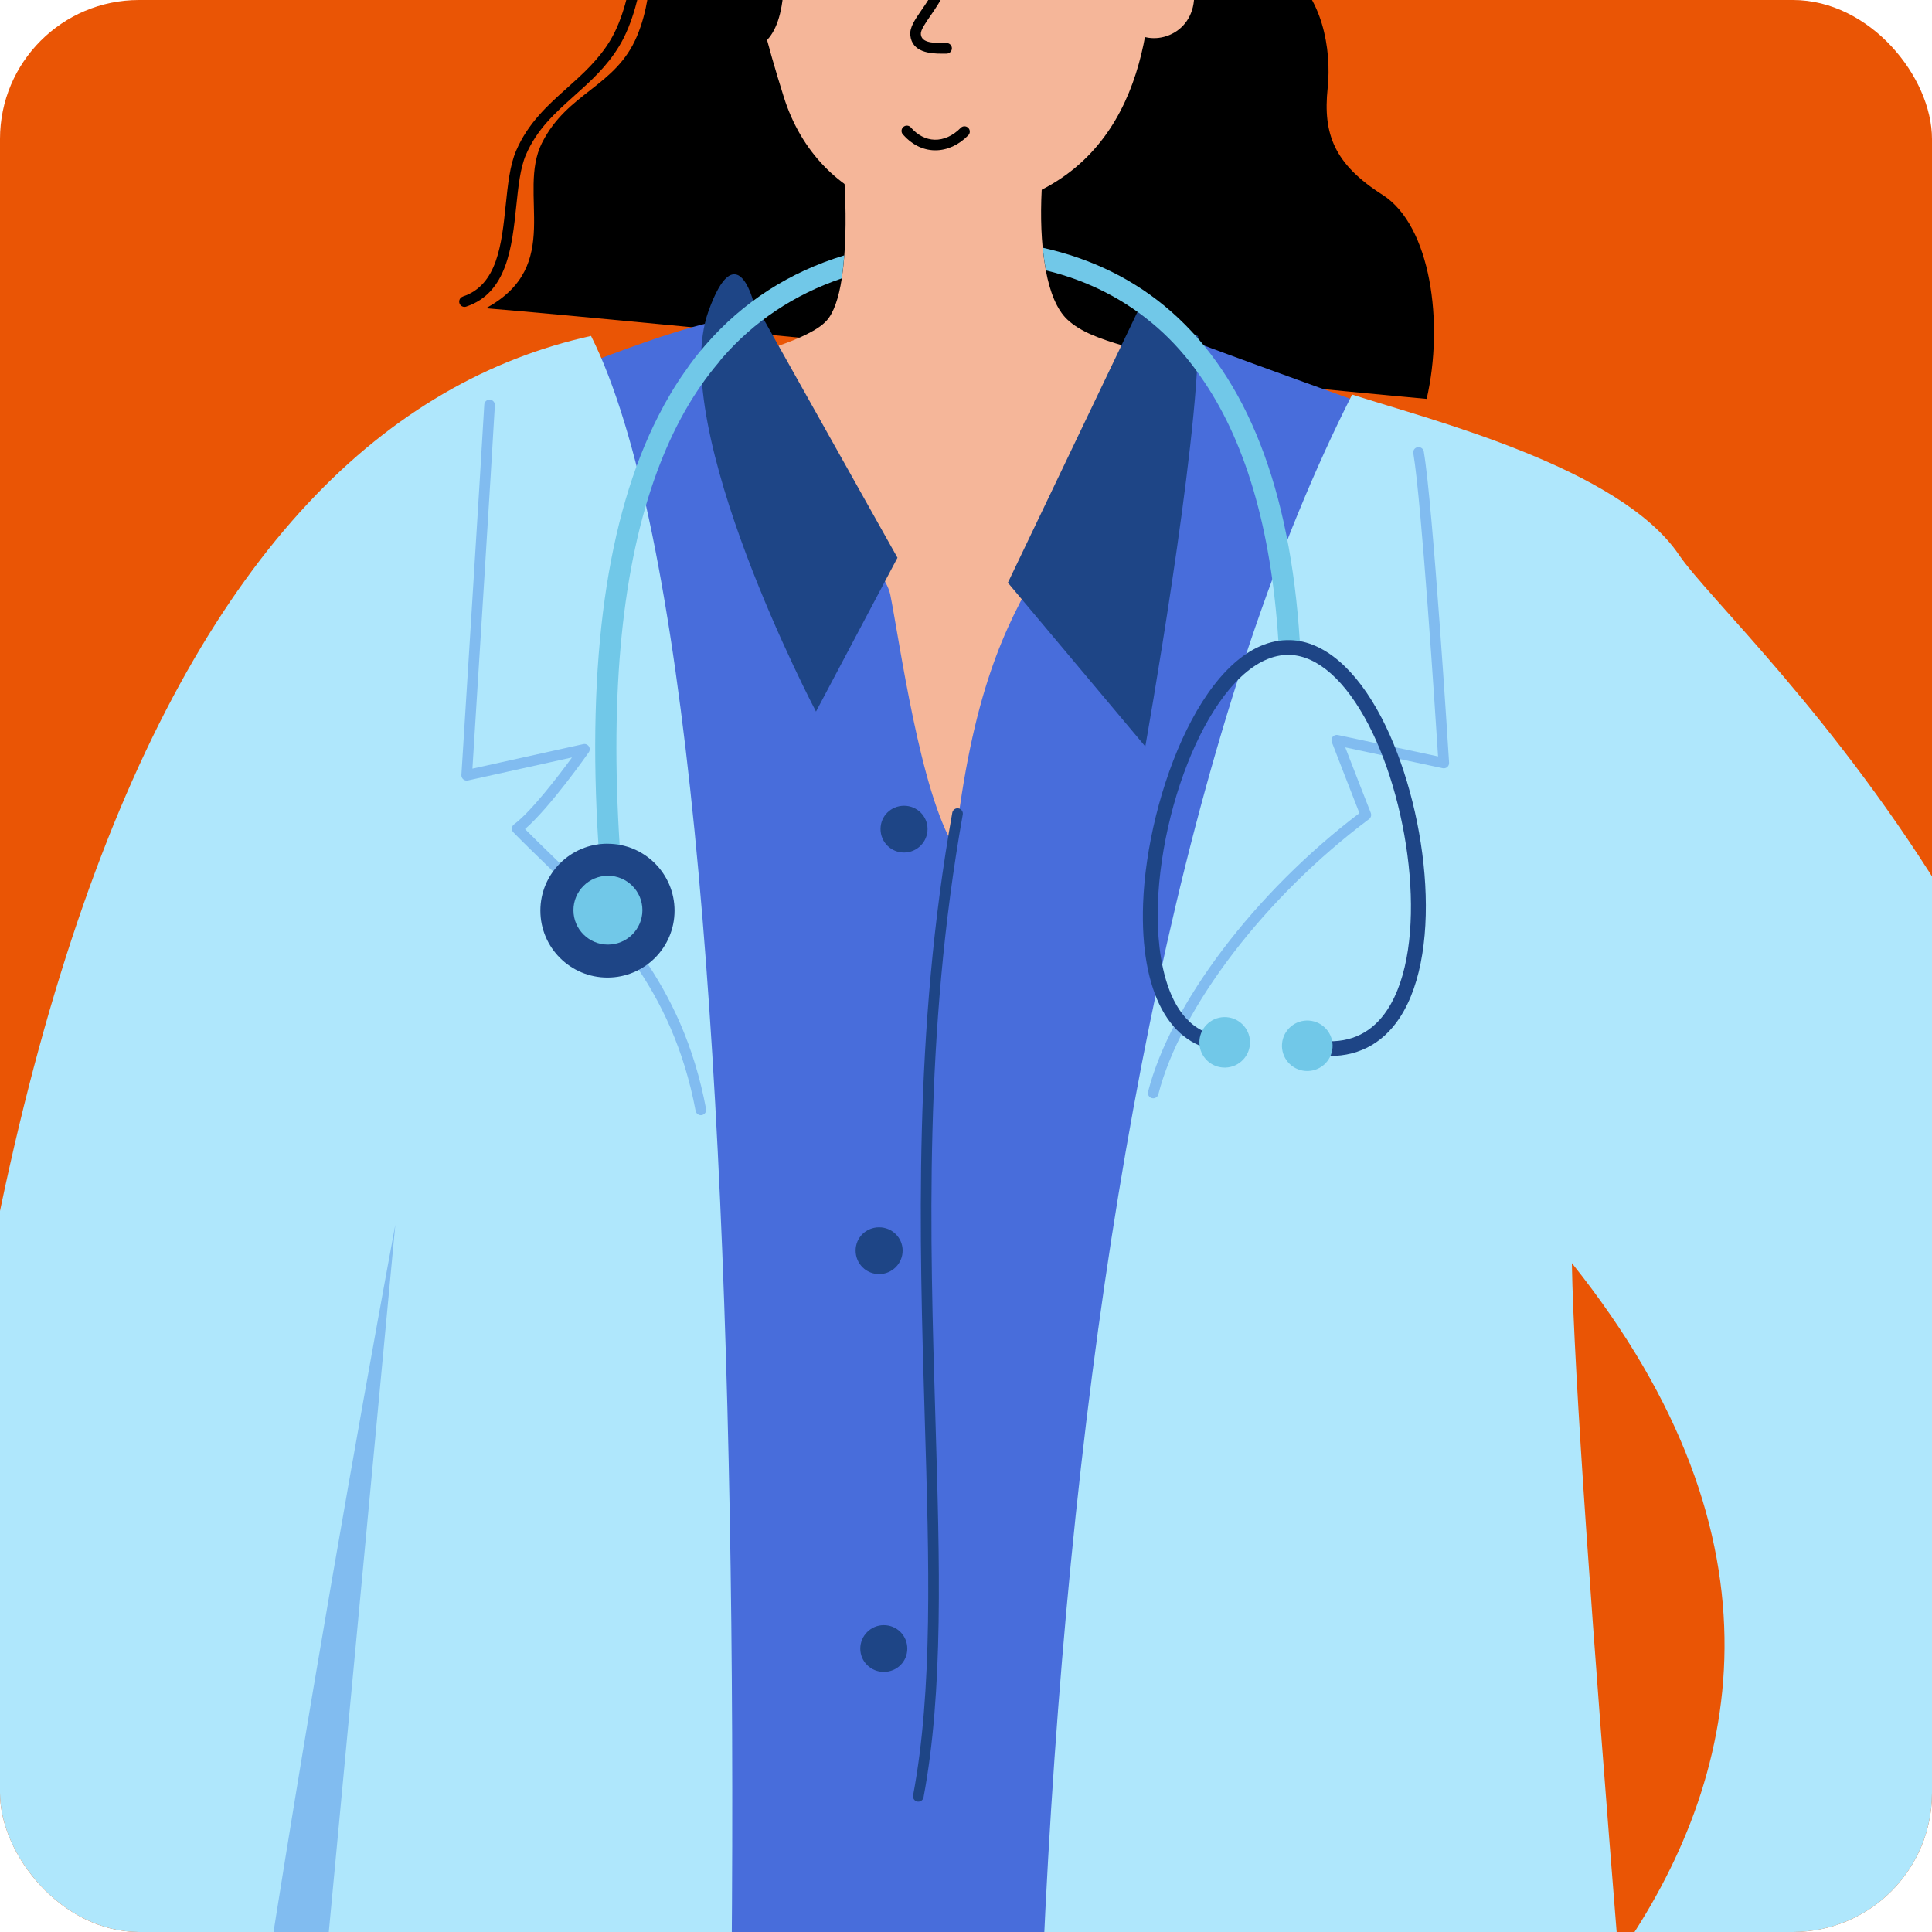 <svg width="139" height="139" viewBox="0 0 139 139" fill="none" xmlns="http://www.w3.org/2000/svg">
<rect width="139" height="139" rx="10" fill="#EA5505"/>
<g clip-path="url(#clip0_1_2699)">
<g clip-path="url(#clip1_1_2699)">
<path d="M38.994 10.281C40.828 6.633 44.284 6.259 45.824 2.61C47.364 -1.038 46.274 -4.195 49.188 -10.726C51.881 -16.769 57.748 -23.479 67.743 -21.753C79.278 -25.306 86.748 -15.503 87.746 -10.528C88.375 -7.403 90.094 -3.818 92.618 -2.04C95.09 -0.305 95.825 3.49 95.519 6.353C95.173 9.668 96.013 11.82 99.48 14.025C102.938 16.231 103.901 23.232 102.644 28.699C91.882 27.738 46.681 23.138 34.959 22.176C40.627 19.103 37.169 13.93 38.992 10.281H38.994Z" fill="black"/>
<path d="M59.464 23.077C59.982 22.513 60.348 21.432 60.563 20.031C60.64 19.515 60.701 18.966 60.746 18.373C61.036 14.628 60.608 9.558 59.83 5.691C58.609 -0.431 76.97 1.686 76.009 6.681C75.109 10.045 74.681 14.384 75.016 17.827C75.077 18.391 75.154 18.939 75.244 19.456C75.534 21.024 76.038 22.272 76.771 22.973C78.709 24.814 82.676 24.997 85.868 26.642C86.035 26.735 86.173 26.87 86.295 27.037C89.362 31.558 78.696 64.552 69.4 64.369C59.098 64.231 48.4 45.017 47.285 33.919C48.429 30.827 49.895 28.21 51.727 26.062C53.909 25.591 58.258 24.417 59.464 23.077Z" fill="#F5B699"/>
<path d="M49.284 26.733C49.68 26.489 50.139 26.338 50.673 26.261C50.901 26.23 51.267 26.169 51.727 26.062C49.895 28.21 48.429 30.828 47.285 33.919C47.133 32.412 47.147 31.071 47.361 29.945C47.651 28.468 48.277 27.342 49.284 26.733Z" fill="#F5B699"/>
<path d="M71.737 -19.09C78.976 -17.574 82.634 -10.625 82.812 -5.909C82.991 -1.185 83.262 9.09 75.31 13.458C67.369 17.817 58.881 14.9 56.388 6.967C53.885 -0.966 53.161 -5.909 53.789 -11.701C54.418 -17.491 64.508 -20.607 71.739 -19.09H71.737Z" fill="#F5B699"/>
<path d="M56.074 -3.337L55.151 2.214C53.046 2.59 51.537 1.189 51.589 -1.613C51.641 -4.415 54.67 -4.948 56.074 -3.337Z" fill="#F5B699"/>
<path d="M65.528 9.165C66.019 9.726 66.612 10.033 67.243 10.051C67.896 10.069 68.563 9.767 69.118 9.201C69.264 9.05 69.507 9.047 69.658 9.194C69.81 9.341 69.812 9.582 69.665 9.733C68.982 10.433 68.145 10.814 67.301 10.814C67.274 10.814 67.249 10.814 67.222 10.814C66.372 10.789 65.589 10.392 64.956 9.668C64.818 9.51 64.834 9.268 64.994 9.131C65.153 8.993 65.395 9.009 65.533 9.167L65.528 9.165Z" fill="black"/>
<path d="M67.721 -3.122C67.705 -3.332 67.863 -3.515 68.073 -3.53C68.282 -3.544 68.467 -3.388 68.483 -3.178C68.621 -1.299 67.648 0.113 66.936 1.145C66.57 1.675 66.223 2.178 66.251 2.458C66.303 3.006 66.904 3.107 67.922 3.096H68.103C68.313 3.096 68.485 3.265 68.485 3.475C68.485 3.685 68.313 3.857 68.103 3.857H67.931C67.87 3.857 67.804 3.859 67.734 3.859C66.938 3.859 65.613 3.771 65.493 2.53C65.439 1.973 65.823 1.415 66.309 0.711C66.992 -0.279 67.843 -1.509 67.723 -3.124L67.721 -3.122Z" fill="black"/>
<path d="M68.489 -20.802C77.142 -20.134 81.878 -17.729 84.572 -11.301C87.266 -4.873 83.597 3.269 83.115 -0.275C82.634 -3.829 81.491 -9.411 78.232 -9.963C73.36 -10.789 70.531 -11.019 66.885 -16.288C63.502 -11.062 56.406 -11.031 56.406 -1.821C56.406 7.389 49.68 2.141 49.68 2.141C49.68 2.141 47.072 -1.997 50.727 -8.614C54.384 -15.229 59.833 -21.47 68.486 -20.802H68.489Z" fill="black"/>
<path d="M33.3 21.333C35.786 20.51 36.091 17.581 36.385 14.747C36.539 13.279 36.681 11.889 37.134 10.842C37.993 8.841 39.425 7.559 40.809 6.32C41.917 5.328 43.064 4.301 43.905 2.904C44.837 1.357 45.244 -0.631 45.638 -2.553C45.875 -3.713 46.122 -4.913 46.481 -5.999C46.995 -7.533 47.845 -8.833 48.669 -10.087C49.202 -10.902 49.754 -11.743 50.202 -12.634C50.261 -12.749 50.322 -12.871 50.385 -13C51.118 -14.476 52.229 -16.707 53.839 -17.235C54.038 -17.3 54.255 -17.192 54.321 -16.991C54.386 -16.793 54.278 -16.576 54.077 -16.511C52.767 -16.082 51.745 -14.022 51.066 -12.659C51.001 -12.528 50.939 -12.406 50.881 -12.289C50.415 -11.36 49.849 -10.5 49.304 -9.667C48.472 -8.397 47.685 -7.197 47.203 -5.755C46.857 -4.715 46.629 -3.589 46.384 -2.398C45.977 -0.412 45.559 1.639 44.559 3.299C43.659 4.795 42.469 5.86 41.318 6.889C39.936 8.128 38.629 9.296 37.835 11.144C37.43 12.085 37.29 13.418 37.143 14.829C36.837 17.759 36.491 21.081 33.538 22.06C33.497 22.073 33.456 22.08 33.418 22.08C33.257 22.08 33.108 21.979 33.056 21.819C32.99 21.62 33.099 21.403 33.298 21.338L33.3 21.333Z" fill="black"/>
<path d="M71.096 -22.278C75.963 -24.107 84.61 -22.815 88.595 -14.211C89.484 -12.296 89.895 -10.423 90.293 -8.614C90.945 -5.651 91.562 -2.854 94.251 -0.521C94.41 -0.383 94.428 -0.142 94.29 0.016C94.215 0.102 94.109 0.147 94.003 0.147C93.915 0.147 93.824 0.116 93.752 0.052C90.87 -2.447 90.228 -5.363 89.547 -8.451C89.158 -10.223 88.753 -12.052 87.9 -13.893C85.72 -18.598 82.282 -20.61 79.781 -21.472C76.442 -22.62 73.244 -22.275 71.365 -21.567C71.168 -21.492 70.946 -21.592 70.874 -21.788C70.799 -21.984 70.899 -22.203 71.096 -22.278Z" fill="black"/>
<path d="M85.79 -1.394C86.555 1.92 83.716 3.371 81.893 2.493L80.97 -2.974C82.153 -3.863 85.026 -4.72 85.79 -1.394Z" fill="#F5B699"/>
<path d="M52.16 23C53.48 31.993 63.395 39.534 64.056 42.8C64.718 46.084 66.204 57.041 68.684 60.967C71.162 39.04 77.937 41.333 83.061 23.479C85.704 24.633 102.725 30.69 102.725 30.69C102.725 30.69 113.269 136.716 101.239 141.022C74.302 150.675 32 143.316 32 143.316L32.496 30.194C32.496 30.194 46.873 23.809 52.16 23Z" fill="#486DDB"/>
<path d="M120.793 39.916C125.052 46.188 157.483 73.884 154.848 122.42C152.871 158.811 133.949 172.725 119.689 179.914C121.501 201.445 123.398 223.682 124.977 243H78.057C69.704 156.857 75.61 71.185 97.28 28.389C102.957 30.216 116.536 33.641 120.793 39.914V39.916ZM116.448 140.72C125.262 128.09 129.087 110.909 113.089 90.875C113.236 98.874 114.591 117.607 116.448 140.72Z" fill="#AFE7FC"/>
<path d="M42.524 24.171C56.219 51.492 53.676 170.856 48.712 243H15.252C15.819 226.719 17.26 207.742 19.054 188.76C13.449 188.6 -2.569 187.35 -6.832 187.72C-9.209 72.342 13.288 30.64 42.522 24.169L42.524 24.171Z" fill="#AFE7FC"/>
<path d="M35.244 28.756C35.455 28.767 35.615 28.948 35.604 29.158C35.405 32.743 34.202 51.926 33.989 55.301L41.964 53.537C42.118 53.503 42.276 53.566 42.364 53.697C42.452 53.828 42.45 53.997 42.36 54.125C42.24 54.297 39.578 58.087 37.773 59.649C38.379 60.26 39.003 60.865 39.657 61.501C44.074 65.79 49.084 70.652 50.798 79.781C50.837 79.989 50.701 80.187 50.493 80.226C50.468 80.23 50.445 80.233 50.423 80.233C50.242 80.233 50.084 80.104 50.047 79.921C48.378 71.031 43.461 66.26 39.125 62.047C38.361 61.305 37.637 60.603 36.934 59.883C36.857 59.804 36.818 59.696 36.827 59.588C36.836 59.48 36.891 59.378 36.979 59.313C38.221 58.39 40.184 55.818 41.154 54.495L33.659 56.152C33.541 56.176 33.419 56.147 33.328 56.068C33.238 55.989 33.188 55.874 33.195 55.755C33.209 55.527 34.624 33.025 34.842 29.113C34.853 28.903 35.032 28.738 35.244 28.754V28.756Z" fill="#81BCF0"/>
<path d="M97.804 58.498C97.255 57.11 95.834 53.428 95.819 53.39C95.769 53.259 95.794 53.112 95.884 53.006C95.975 52.9 96.117 52.853 96.255 52.882L103.463 54.421C103.273 51.436 102.271 36.046 101.683 32.612C101.647 32.404 101.787 32.208 101.995 32.172C102.201 32.138 102.4 32.276 102.436 32.483C103.092 36.312 104.21 54.119 104.257 54.874C104.264 54.994 104.216 55.109 104.126 55.186C104.036 55.263 103.913 55.294 103.798 55.269L96.787 53.771C97.268 55.014 98.293 57.663 98.623 58.484C98.686 58.645 98.637 58.827 98.499 58.931C91.035 64.515 84.942 72.473 83.338 78.732C83.295 78.903 83.139 79.019 82.97 79.019C82.938 79.019 82.906 79.014 82.875 79.007C82.671 78.955 82.547 78.748 82.599 78.545C84.227 72.196 90.323 64.17 97.809 58.5L97.804 58.498Z" fill="#81BCF0"/>
<path d="M54.166 21.583L64.57 40.127L58.708 51.196C58.708 51.196 47.958 30.795 50.97 22.391C52.936 16.924 54.166 21.583 54.166 21.583Z" fill="#1E4586"/>
<path d="M86.195 24.187C86.245 32.075 82.4 53.707 82.4 53.707L72.513 41.923L81.934 22.237L86.193 24.187H86.195Z" fill="#1E4586"/>
<path d="M66.533 102.054C66.144 89.013 65.703 74.233 68.514 58.468C68.551 58.261 68.75 58.123 68.958 58.159C69.166 58.195 69.304 58.394 69.268 58.601C66.47 74.287 66.909 89.027 67.298 102.032C67.612 112.553 67.883 121.641 66.445 129.312C66.411 129.495 66.251 129.623 66.07 129.623C66.047 129.623 66.022 129.623 65.999 129.617C65.791 129.578 65.656 129.38 65.694 129.172C67.117 121.582 66.848 112.532 66.533 102.057V102.054Z" fill="#1E4586"/>
<path d="M18.987 188.65C18.987 188.65 15.638 188.65 13.681 188.528C14.072 165.065 28.441 88.118 28.441 88.118L18.987 188.65Z" fill="#81BCF0"/>
<path d="M65.043 57.972C65.977 57.972 66.734 58.718 66.734 59.646C66.734 60.573 65.977 61.336 65.043 61.336C64.109 61.336 63.351 60.589 63.351 59.646C63.351 58.703 64.109 57.972 65.043 57.972Z" fill="#1E4586"/>
<path d="M63.586 116.923C64.522 116.923 65.277 117.67 65.277 118.613C65.277 119.556 64.52 120.287 63.586 120.287C62.651 120.287 61.894 119.54 61.894 118.613C61.894 117.685 62.651 116.923 63.586 116.923Z" fill="#1E4586"/>
<path d="M63.25 88.301C64.184 88.301 64.941 89.048 64.941 89.975C64.941 90.902 64.184 91.665 63.25 91.665C62.316 91.665 61.558 90.918 61.558 89.975C61.558 89.032 62.316 88.301 63.25 88.301Z" fill="#1E4586"/>
<path d="M93.515 46.129C93.515 46.219 93.531 46.312 93.531 46.402L92.005 46.494C91.989 46.357 91.989 46.235 91.975 46.113C91.457 37.968 89.564 31.574 86.328 27.021C85.427 25.726 84.405 24.57 83.261 23.564C81.001 21.585 78.33 20.2 75.247 19.453C75.157 18.936 75.08 18.388 75.019 17.824C78.574 18.616 81.673 20.139 84.267 22.422C89.716 27.203 92.83 35.181 93.515 46.129Z" fill="#71C8E8"/>
<path d="M49.282 26.732C49.739 26.047 50.243 25.408 50.777 24.799C53.448 21.724 56.791 19.576 60.742 18.373C60.697 18.966 60.636 19.515 60.559 20.031C57.155 21.189 54.255 23.107 51.935 25.787C51.858 25.88 51.783 25.97 51.722 26.06C49.89 28.208 48.425 30.825 47.28 33.916C44.776 40.676 43.876 49.658 44.58 60.788C44.611 61.138 44.625 61.488 44.657 61.853L43.13 61.959C43.1 61.548 43.069 61.151 43.053 60.757C42.214 47.526 43.664 37.188 47.357 29.941C47.936 28.799 48.578 27.718 49.28 26.728L49.282 26.732Z" fill="#71C8E8"/>
<path d="M43.705 60.703C46.371 60.703 48.531 62.857 48.531 65.517C48.531 68.177 46.371 70.332 43.705 70.332C41.038 70.332 38.878 68.177 38.878 65.517C38.878 62.857 41.038 60.703 43.705 60.7V60.703Z" fill="#1E4586"/>
<path d="M43.738 63.008C45.108 63.008 46.219 64.116 46.219 65.483C46.219 66.85 45.108 67.958 43.738 67.96C42.367 67.96 41.257 66.852 41.257 65.485C41.257 64.118 42.367 63.01 43.738 63.01V63.008Z" fill="#71C8E8"/>
<path d="M92.85 46.054C95.243 46.131 97.572 48.126 99.406 51.657C102.636 57.87 103.964 68.258 100.705 73.224C99.429 75.167 97.531 76.112 95.215 75.959L95.286 74.903C97.224 75.031 98.748 74.273 99.816 72.646C102.788 68.118 101.553 58.089 98.463 52.146C96.812 48.972 94.806 47.191 92.811 47.117C87.906 46.948 83.597 56.792 83.303 65.054C83.226 67.213 83.346 74.21 88.037 74.564C88.098 74.569 88.161 74.573 88.224 74.573L88.186 75.631C88.109 75.629 88.032 75.625 87.957 75.618C84.146 75.331 82.016 71.392 82.242 65.016C82.522 57.146 86.793 45.849 92.847 46.056L92.85 46.054Z" fill="#1E4586"/>
<path d="M94.191 73.427C95.196 73.502 95.947 74.375 95.87 75.377C95.795 76.376 94.92 77.127 93.915 77.051C92.911 76.976 92.16 76.103 92.237 75.101C92.314 74.102 93.187 73.351 94.191 73.427Z" fill="#71C8E8"/>
<path d="M88.25 73.181C89.252 73.256 90.005 74.129 89.928 75.131C89.854 76.13 88.978 76.881 87.974 76.805C86.97 76.73 86.219 75.857 86.296 74.855C86.371 73.856 87.246 73.105 88.25 73.181Z" fill="#71C8E8"/>
</g>
</g>
<defs>
<clipPath id="clip0_1_2699">
<rect width="139" height="139" rx="10" fill="white"/>
</clipPath>
<clipPath id="clip1_1_2699">
<rect width="162" height="266" fill="white" transform="matrix(-1 0 0 1 155 -23)"/>
</clipPath>
</defs>
</svg>
